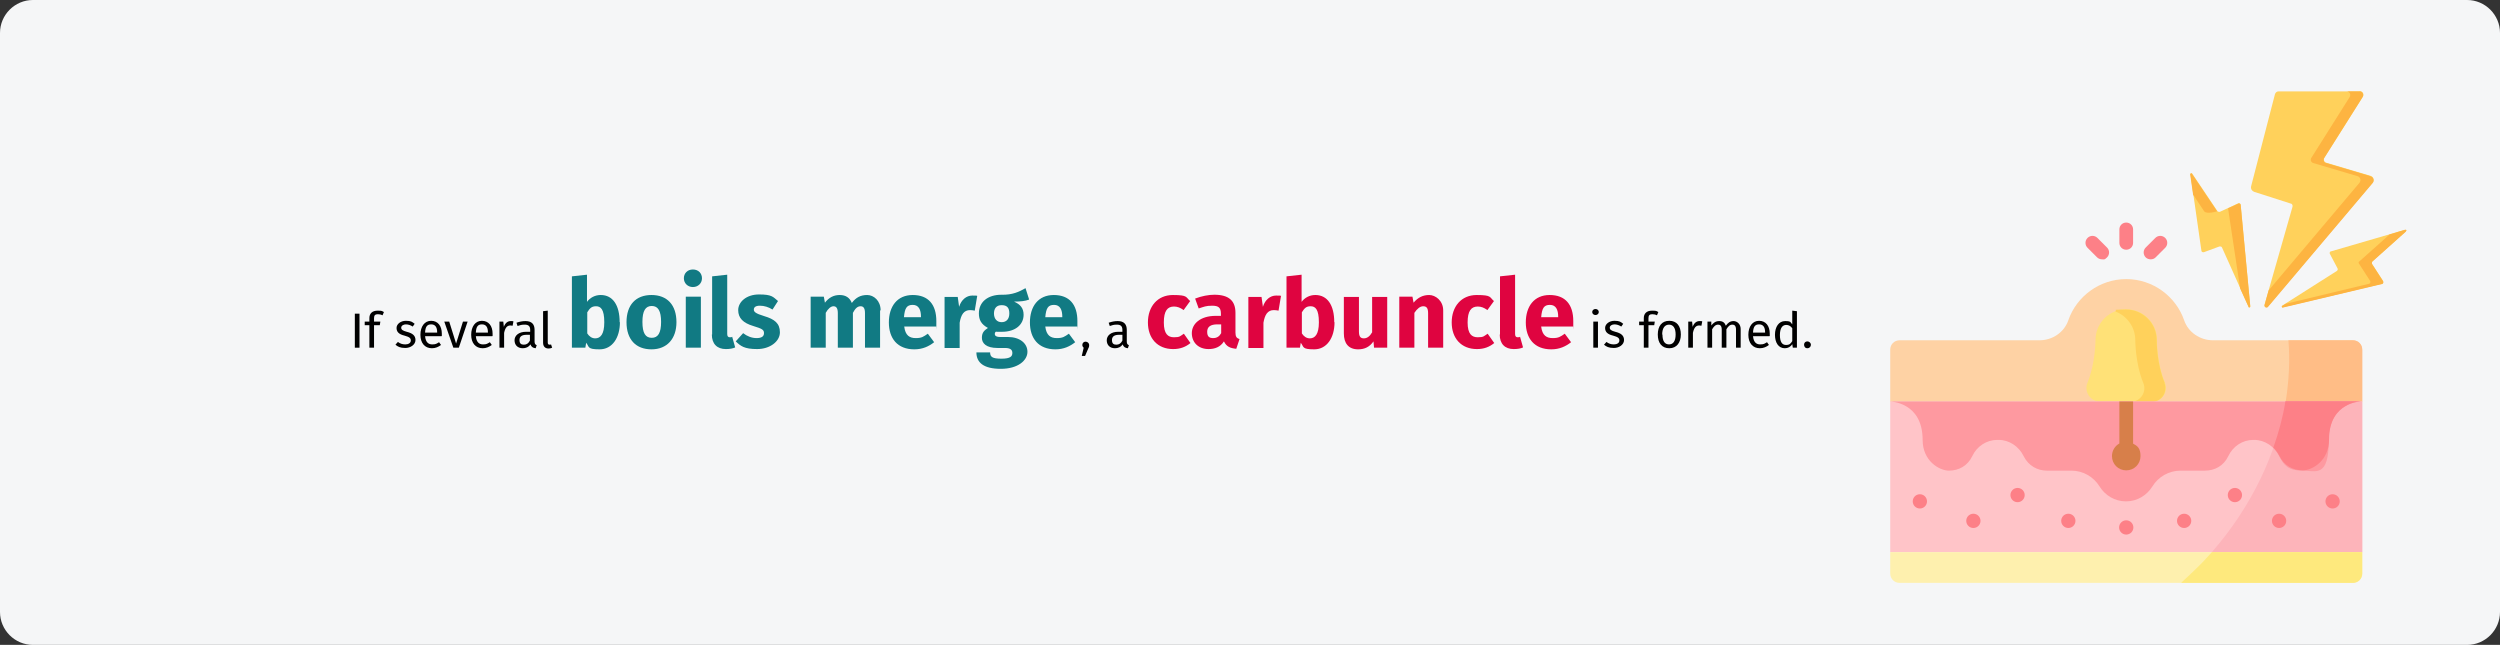 <?xml version="1.0" encoding="UTF-8"?>
<svg xmlns="http://www.w3.org/2000/svg" id="Ebene_1" data-name="Ebene 1" version="1.1" viewBox="0 0 911 235">
  <rect x="0" y="0" width="911" height="235" fill="#333333" stroke="none"/>
  <defs>
    <style>
      .cls-1 {
        fill: #fd8087;
      }

      .cls-1, .cls-2, .cls-3, .cls-4, .cls-5, .cls-6, .cls-7, .cls-8, .cls-9, .cls-10, .cls-11, .cls-12, .cls-13, .cls-14, .cls-15, .cls-16 {
        stroke-width: 0px;
      }

      .cls-2 {
        fill: #117a83;
      }

      .cls-3 {
        fill: #000;
      }

      .cls-4 {
        fill: #fdb4ba;
      }

      .cls-5 {
        fill: #d77f4a;
      }

      .cls-6 {
        fill: #fdb441;
      }

      .cls-7 {
        fill: #f5f6f7;
      }

      .cls-8 {
        fill: #df0440;
      }

      .cls-9 {
        fill: #fed2a4;
      }

      .cls-10 {
        fill: #fef0ae;
      }

      .cls-11 {
        fill: #ffc4c8;
      }

      .cls-12 {
        fill: #ffe177;
      }

      .cls-13 {
        fill: #fee97d;
      }

      .cls-14 {
        fill: #ffd15b;
      }

      .cls-15 {
        fill: #ffbd86;
      }

      .cls-16 {
        fill: #fe99a0;
      }
    </style>
  </defs>
  <g id="Page-1">
    <g id="Illustrationen">
      <g id="furunkel-haeufigkeit">
        <g id="Mask">
          <path id="path-1" class="cls-7" d="M12,0h887C905.6,0,911,5.4,911,12v211c0,6.6-5.4,12-12,12H12c-6.6,0-12-5.4-12-12V12C0,5.4,5.4,0,12,0Z"></path>
        </g>
      </g>
    </g>
  </g>
  <g>
    <g>
      <path class="cls-9" d="M806.4,124c-4.7,0-9-2.9-10.5-7.3-3-8.7-11.4-15-21.1-15s-18.1,6.3-21.1,15c-1.5,4.4-5.8,7.3-10.5,7.3h-51c-1.9,0-3.4,1.5-3.4,3.4v19h172v-19c0-1.9-1.5-3.4-3.4-3.4,0,0-51,0-51,0Z"></path>
      <path class="cls-15" d="M833.9,124c.6,7.3.2,14.8-1,22.4h27.9v-19c0-1.9-1.5-3.4-3.4-3.4,0,0-23.5,0-23.5,0Z"></path>
      <path class="cls-12" d="M784.4,146.3c3.5,0,5.8-3.6,4.5-6.9-3-7.1-2.9-15.5-2.9-15.5,0-6.2-5-11.2-11.2-11.2s-11.2,5-11.2,11.2c0,0,0,8.5-2.9,15.5-1.4,3.3,1,6.9,4.5,6.9h19.2Z"></path>
      <path class="cls-14" d="M788.8,139.5c-3-7.1-2.9-15.5-2.9-15.5,0-6.2-5-11.2-11.2-11.2s-2.7.2-3.9.7c4.3,1.6,7.3,5.7,7.3,10.5,0,0,0,8.5,2.9,15.5,1.4,3.3-1,6.9-4.5,6.9h7.7c3.5,0,5.8-3.6,4.5-6.9h.1Z"></path>
      <path class="cls-11" d="M688.8,146.3h172v54.9h-172v-54.9h0Z"></path>
      <path class="cls-4" d="M832.8,146.3c-3.2,19-12.3,38.3-26.8,54.9h54.8v-54.9h-28Z"></path>
      <path class="cls-16" d="M821.1,160.3c-3.9,0-7.4,2.3-9.1,5.9-1.7,3.6-5,5.3-8.5,5.3h-8.9c-4.2,0-8.1,2.2-10.3,5.8-2,3.2-5.5,5.4-9.6,5.4s-7.6-2.2-9.6-5.4c-2.2-3.6-6.1-5.8-10.3-5.8h-8.9c-3.4,0-6.7-1.7-8.5-5.3-1.7-3.5-5.2-5.9-9.1-5.9h-.5c-3.9,0-7.4,2.3-9.1,5.9-1.7,3.6-5,5.3-8.5,5.3s-9.6-3.5-9.6-11.2c0-14-12-14-12-14h172s-12,0-12,14-4.7,11.2-9.6,11.2-6.7-1.7-8.5-5.3c-1.7-3.5-5.2-5.9-9.1-5.9h-.5.2Z"></path>
      <path class="cls-1" d="M832.8,146.3c-.9,5.6-2.4,11.2-4.4,16.8.9.9,1.6,1.9,2.2,3,1.7,3.6,5,5.3,8.5,5.3s9.6-3.5,9.6-11.2c0-14,12-14,12-14h-27.9,0Z"></path>
      <path class="cls-10" d="M688.8,201.2h172v7.8c0,1.9-1.5,3.4-3.4,3.4h-165.2c-1.9,0-3.4-1.5-3.4-3.4v-7.8h0Z"></path>
      <path class="cls-13" d="M806,201.2c-1.7,1.9-3.5,3.9-5.4,5.7-1.9,1.9-3.9,3.7-5.8,5.5h62.6c1.9,0,3.4-1.5,3.4-3.4v-7.8h-54.8Z"></path>
      <path class="cls-5" d="M777.3,161.6v-15.3h-5v15.3c-1.6.9-2.7,2.6-2.7,4.6,0,2.9,2.3,5.2,5.2,5.2s5.2-2.3,5.2-5.2-1.1-3.7-2.8-4.6h0Z"></path>
      <g>
        <path class="cls-1" d="M774.8,91c-1.4,0-2.5-1.1-2.5-2.5v-4.9c0-1.4,1.1-2.5,2.5-2.5s2.5,1.1,2.5,2.5v4.9c0,1.4-1.1,2.5-2.5,2.5Z"></path>
        <path class="cls-1" d="M766,94.5c-.6,0-1.3-.2-1.8-.7l-3.5-3.5c-1-1-1-2.6,0-3.6s2.6-1,3.6,0l3.5,3.5c1,1,1,2.6,0,3.6s-1.1.7-1.8.7h0Z"></path>
        <path class="cls-1" d="M783.7,94.5c-.6,0-1.3-.2-1.8-.7-1-1-1-2.6,0-3.6l3.5-3.5c1-1,2.6-1,3.6,0s1,2.6,0,3.6l-3.5,3.5c-.5.5-1.1.7-1.8.7Z"></path>
      </g>
      <circle class="cls-1" cx="699.6" cy="182.7" r="2.6"></circle>
      <circle class="cls-1" cx="719.1" cy="189.8" r="2.6"></circle>
      <circle class="cls-1" cx="735.2" cy="180.4" r="2.6"></circle>
      <circle class="cls-1" cx="753.7" cy="189.8" r="2.6"></circle>
      <circle class="cls-1" cx="774.8" cy="192.2" r="2.6"></circle>
      <circle class="cls-1" cx="795.9" cy="189.8" r="2.6"></circle>
      <circle class="cls-1" cx="814.4" cy="180.4" r="2.6"></circle>
      <circle class="cls-1" cx="830.5" cy="189.8" r="2.6"></circle>
      <circle class="cls-1" cx="850" cy="182.7" r="2.6"></circle>
    </g>
    <g>
      <path class="cls-14" d="M876.5,83.7l-27.1,7.9c-.4,0-.6.6-.4.9l2.8,5.3c.2.3,0,.7-.2.9l-20,12.7c-.3.2,0,.7.2.6l36.2-8.6c.4,0,.6-.6.4-1l-4-6.2c-.2-.3,0-.7,0-.9l12.3-11c.3-.2,0-.6-.3-.5h0Z"></path>
      <path class="cls-6" d="M876.8,84.2c.3-.2,0-.6-.3-.5l-5.7,1.7-11.1,9.9c-.3.2-.3.6,0,.9l4,6.2c.2.4,0,.9-.4,1l-30.4,7.3-1.3.8c-.3.2,0,.7.2.6l36.2-8.6c.4,0,.6-.6.4-1l-4-6.2c-.2-.3,0-.7,0-.9l12.3-11v-.2Z"></path>
      <path class="cls-14" d="M859.8,33.3h-29.5c-.6,0-1.1.4-1.3,1l-8.7,33.6c-.2.9.3,1.7,1.1,2l13.4,4.3c.4,0,.7.6.6,1.1l-10.2,35.7c-.2.7.7,1.2,1.2.7l38.2-45.2c.7-.8.3-2.1-.7-2.4l-16.2-4.8c-.8-.2-1.1-1.1-.7-1.8l14-22.2c.6-.9,0-2.1-1.1-2.1h0Z"></path>
      <path class="cls-6" d="M863.8,64.2l-16.2-4.8c-.8-.2-1.1-1.1-.7-1.8l14-22.2c.6-.9,0-2.1-1.1-2.1h-4.7c1.1,0,1.7,1.2,1.1,2.1l-14,22.2c-.4.7,0,1.6.7,1.8l16.2,4.8c1,.3,1.4,1.5.7,2.4l-33.1,39.2-1.5,5.4c-.2.7.7,1.2,1.2.7l38.2-45.2c.7-.8.3-2.1-.7-2.4h-.1Z"></path>
      <path class="cls-14" d="M798.2,63.5l4,27.9c0,.4.5.6.9.5l5.7-2.1c.4,0,.7,0,.9.4l9.7,21.6c0,.3.6.2.6-.2l-3.5-37c0-.4-.5-.7-.9-.5l-6.7,3.1c-.3,0-.7,0-.9-.3l-9.2-13.7c-.2-.3-.6,0-.6.2h0Z"></path>
      <g>
        <path class="cls-6" d="M820,111.7l-3.5-37c0-.4-.5-.7-.9-.5l-3.7,1.7,4.4,29.2,3.1,6.8c0,.3.6.2.6-.2h0Z"></path>
        <path class="cls-6" d="M799.3,71.1l3.9,5.9c1,1.2,4.7,0,4.7,0l-9.2-13.7c-.2-.3-.6,0-.6.2l1.1,7.7h0Z"></path>
      </g>
    </g>
  </g>
  <g>
    <path class="cls-3" d="M131,126.7h-1.7v-12.4h1.7v12.4Z"></path>
    <path class="cls-3" d="M136.3,115.9v1.3h2.3l-.2,1.3h-2.1v8.2h-1.7v-8.2h-1.7v-1.3h1.7v-1.3c0-1.6,1-2.7,3-2.7s1.5.2,2.3.5l-.5,1.2c-.6-.3-1.2-.4-1.7-.4-1,0-1.4.4-1.4,1.4Z"></path>
    <path class="cls-3" d="M151.1,118l-.7,1c-.8-.5-1.6-.8-2.5-.8s-1.7.5-1.7,1.2.5,1.1,2,1.5c2,.5,3.2,1.3,3.2,3s-1.8,2.9-3.7,2.9-2.8-.5-3.6-1.2l.9-1c.8.6,1.6.9,2.7.9s2-.5,2-1.4-.5-1.3-2.3-1.8c-2.1-.5-2.9-1.4-2.9-2.8s1.5-2.6,3.4-2.6,2.3.4,3.2,1.1Z"></path>
    <path class="cls-3" d="M160.9,122.5h-6c.2,2.2,1.2,3,2.6,3s1.6-.3,2.5-.8l.7,1c-.9.7-2,1.2-3.3,1.2-2.6,0-4.2-1.9-4.2-4.9s1.5-5.1,3.9-5.1,3.9,1.8,3.9,4.7,0,.6,0,.8ZM159.3,121.1c0-1.9-.7-2.9-2.2-2.9s-2.1.9-2.2,3h4.4Z"></path>
    <path class="cls-3" d="M167.2,126.7h-2l-3.3-9.5h1.8l2.5,8,2.5-8h1.7l-3.2,9.5Z"></path>
    <path class="cls-3" d="M179.4,122.5h-6c.2,2.2,1.2,3,2.6,3s1.6-.3,2.5-.8l.7,1c-.9.7-2,1.2-3.3,1.2-2.6,0-4.2-1.9-4.2-4.9s1.5-5.1,3.9-5.1,3.9,1.8,3.9,4.7,0,.6,0,.8ZM177.8,121.1c0-1.9-.7-2.9-2.2-2.9s-2.1.9-2.2,3h4.4Z"></path>
    <path class="cls-3" d="M187.1,117.1l-.3,1.6c-.3,0-.5-.1-.8-.1-1.2,0-1.9.8-2.3,2.7v5.4h-1.7v-9.5h1.4l.2,1.9c.5-1.4,1.4-2.1,2.5-2.1s.6,0,.9.1Z"></path>
    <path class="cls-3" d="M195.6,125.7l-.4,1.2c-1-.1-1.6-.5-1.9-1.4-.7,1-1.7,1.4-2.8,1.4-1.9,0-3-1.2-3-2.9s1.5-3.1,4.2-3.1h1.5v-.7c0-1.4-.7-1.9-2-1.9s-1.6.2-2.6.5l-.4-1.2c1.2-.4,2.2-.6,3.3-.6,2.3,0,3.3,1.2,3.3,3.2v4.3c0,.8.3,1.1.8,1.3ZM193.1,124.2v-2.2h-1.2c-1.7,0-2.6.6-2.6,1.9s.6,1.7,1.6,1.7,1.7-.5,2.2-1.5Z"></path>
    <path class="cls-3" d="M197.9,124.8v-11.4l1.7-.2v11.6c0,.5.2.8.6.8s.4,0,.6-.1l.4,1.2c-.4.2-.8.3-1.3.3-1.2,0-2-.7-2-2.1Z"></path>
    <path class="cls-2" d="M225.9,117.4c0,5.7-2.8,9.9-7.4,9.9s-3.7-.9-4.9-2.4l-.3,1.8h-4.9v-26l5.5-.6v9.9c1.1-1.5,2.9-2.5,5-2.5,4.4,0,6.9,3.7,6.9,9.9ZM220.2,117.4c0-4.7-1.3-5.8-3-5.8s-2.3.8-3.2,2.2v7.7c.7,1.1,1.7,1.8,2.9,1.8,1.9,0,3.3-1.5,3.3-5.8Z"></path>
    <path class="cls-2" d="M246.5,117.4c0,6-3.4,9.9-9.1,9.9s-9.1-3.6-9.1-9.9,3.4-9.9,9.1-9.9,9.1,3.6,9.1,9.9ZM234.1,117.3c0,4.1,1.1,5.8,3.4,5.8s3.4-1.8,3.4-5.8-1.1-5.8-3.4-5.8-3.4,1.8-3.4,5.8Z"></path>
    <path class="cls-2" d="M255.8,101.4c0,1.8-1.4,3.2-3.3,3.2s-3.3-1.4-3.3-3.2,1.3-3.2,3.3-3.2,3.3,1.4,3.3,3.2ZM255.4,126.7h-5.5v-18.6h5.5v18.6Z"></path>
    <path class="cls-2" d="M259.5,121.9v-21.2l5.5-.6v21.6c0,.8.3,1.2.9,1.2s.7,0,.9-.2l1.1,3.9c-.8.4-2,.6-3.4.6-3.2,0-5.1-1.9-5.1-5.3Z"></path>
    <path class="cls-2" d="M283.5,109.7l-2,3.1c-1.4-.9-3-1.4-4.6-1.4s-2.2.6-2.2,1.4.5,1.4,3.8,2.4c3.7,1.1,5.7,2.6,5.7,5.9s-3.6,6.1-8.3,6.1-6-1.1-7.8-2.8l2.7-3c1.4,1.1,3.1,1.8,4.9,1.8s2.7-.6,2.7-1.8-.6-1.6-3.9-2.6c-3.7-1.1-5.5-2.9-5.5-5.8s2.9-5.7,7.6-5.7,5.1.9,6.8,2.3Z"></path>
    <path class="cls-2" d="M320.7,113.1v13.6h-5.5v-12.6c0-2-.7-2.5-1.6-2.5-1.2,0-2,.9-2.8,2.4v12.7h-5.5v-12.6c0-2-.7-2.5-1.6-2.5s-2,.9-2.8,2.4v12.7h-5.5v-18.6h4.8l.4,2.2c1.4-1.8,3.1-2.8,5.4-2.8s3.7,1.1,4.4,2.9c1.5-2,3.2-2.9,5.6-2.9s4.9,2.1,4.9,5.6Z"></path>
    <path class="cls-2" d="M341,119h-11.5c.4,3.3,2,4.2,4.2,4.2s2.8-.5,4.4-1.6l2.3,3.1c-1.9,1.5-4.2,2.6-7.2,2.6-6.2,0-9.3-4-9.3-9.8s3-10,8.7-10,8.6,3.5,8.6,9.5,0,1.4-.1,2ZM335.6,115.4c0-2.5-.8-4.3-3-4.3s-2.9,1.2-3.2,4.5h6.2v-.2Z"></path>
    <path class="cls-2" d="M356.1,107.8l-.9,5.4c-.6-.1-1-.2-1.7-.2-2.3,0-3.3,1.7-3.8,4.6v9.2h-5.5v-18.6h4.8l.5,3.6c.8-2.6,2.7-4.1,4.8-4.1s1.3,0,1.9.2Z"></path>
    <path class="cls-2" d="M374.9,109.2c-1.3.5-3,.7-5.4.7,2.3,1,3.5,2.4,3.5,4.8,0,3.6-3,6.2-7.8,6.2s-1.5,0-2.1-.2c-.4.2-.6.6-.6,1s.2,1.1,2,1.1h2.8c4.3,0,7.1,2.3,7.1,5.4s-3.4,6.2-9.7,6.2-8.9-2.3-8.9-6h5c0,1.6.7,2.3,4.1,2.3s4-.9,4-2.1-.8-1.8-2.7-1.8h-2.7c-4.1,0-5.7-1.7-5.7-3.7s.9-2.7,2.2-3.6c-2.4-1.3-3.3-2.9-3.3-5.3,0-4.2,3.3-6.8,8.2-6.8,4.1.1,6.5-1.1,8.8-2.4l1.3,4.1ZM362.2,114.2c0,2,1.1,3.2,2.8,3.2s2.8-1.1,2.8-3.2-.9-3-2.8-3-2.8,1.2-2.8,3.1Z"></path>
    <path class="cls-2" d="M392.4,119h-11.5c.4,3.3,2,4.2,4.2,4.2s2.8-.5,4.4-1.6l2.3,3.1c-1.9,1.5-4.2,2.6-7.2,2.6-6.2,0-9.3-4-9.3-9.8s3-10,8.7-10,8.6,3.5,8.6,9.5,0,1.4-.1,2ZM387.1,115.4c0-2.5-.8-4.3-3-4.3s-2.9,1.2-3.2,4.5h6.2v-.2Z"></path>
    <path class="cls-3" d="M396.9,125.6c0,.4,0,.8-.3,1.3l-1.2,2.8h-1.2l.7-3c-.3-.2-.5-.6-.5-1,0-.7.5-1.2,1.2-1.2s1.3.6,1.3,1.2Z"></path>
    <path class="cls-3" d="M411.4,125.7l-.4,1.2c-1-.1-1.6-.5-1.9-1.4-.7,1-1.7,1.4-2.8,1.4-1.9,0-3-1.2-3-2.9s1.5-3.1,4.2-3.1h1.5v-.7c0-1.4-.7-1.9-2-1.9s-1.6.2-2.6.5l-.4-1.2c1.2-.4,2.2-.6,3.3-.6,2.3,0,3.3,1.2,3.3,3.2v4.3c0,.8.3,1.1.8,1.3ZM409,124.2v-2.2h-1.2c-1.7,0-2.6.6-2.6,1.9s.6,1.7,1.6,1.7,1.7-.5,2.2-1.5Z"></path>
    <path class="cls-8" d="M433.7,109.7l-2.4,3.3c-1.2-.9-2.3-1.3-3.5-1.3-2.4,0-3.7,1.6-3.7,5.8s1.5,5.4,3.7,5.4,2.2-.4,3.6-1.3l2.4,3.4c-1.7,1.4-3.7,2.2-6.3,2.2-5.7,0-9.2-3.9-9.2-9.7s3.5-10,9.1-10,4.6.8,6.4,2.3Z"></path>
    <path class="cls-8" d="M451.7,123.5l-1.2,3.6c-2.2-.2-3.6-.8-4.5-2.7-1.3,2.1-3.4,2.8-5.6,2.8-3.7,0-6.1-2.4-6.1-5.8s3.1-6.3,8.7-6.3h1.9v-.8c0-2.2-.9-2.9-3.2-2.9s-3,.4-4.9,1l-1.3-3.6c2.3-.9,4.9-1.4,7-1.4,5.4,0,7.7,2.3,7.7,6.6v7.2c0,1.4.4,2,1.3,2.3ZM445,121.5v-3.3h-1.4c-2.5,0-3.7.9-3.7,2.7s.8,2.3,2.2,2.3,2.3-.7,2.9-1.8Z"></path>
    <path class="cls-8" d="M466.8,107.8l-.9,5.4c-.6-.1-1-.2-1.7-.2-2.3,0-3.3,1.7-3.8,4.6v9.2h-5.5v-18.6h4.8l.5,3.6c.8-2.6,2.7-4.1,4.8-4.1s1.3,0,1.9.2Z"></path>
    <path class="cls-8" d="M486.3,117.4c0,5.7-2.8,9.9-7.4,9.9s-3.7-.9-4.9-2.4l-.3,1.8h-4.9v-26l5.5-.6v9.9c1.1-1.5,2.9-2.5,5-2.5,4.4,0,6.9,3.7,6.9,9.9ZM480.6,117.4c0-4.7-1.3-5.8-3-5.8s-2.3.8-3.2,2.2v7.7c.7,1.1,1.7,1.8,2.9,1.8,1.9,0,3.3-1.5,3.3-5.8Z"></path>
    <path class="cls-8" d="M505.5,126.7h-4.8l-.2-2.3c-1.4,2-3.2,2.9-5.6,2.9-3.5,0-5.2-2.2-5.2-5.8v-13.3h5.5v12.6c0,1.9.6,2.5,1.8,2.5s2.2-.8,3-2.2v-12.9h5.5v18.6Z"></path>
    <path class="cls-8" d="M525.9,113.1v13.6h-5.5v-12.6c0-2-.7-2.5-1.8-2.5s-2.2.9-3.2,2.4v12.7h-5.5v-18.6h4.8l.4,2.2c1.6-1.9,3.4-2.8,5.7-2.8s5.1,2.1,5.1,5.6Z"></path>
    <path class="cls-8" d="M544.4,109.7l-2.4,3.3c-1.2-.9-2.3-1.3-3.5-1.3-2.4,0-3.7,1.6-3.7,5.8s1.5,5.4,3.7,5.4,2.2-.4,3.6-1.3l2.4,3.4c-1.7,1.4-3.7,2.2-6.3,2.2-5.7,0-9.2-3.9-9.2-9.7s3.5-10,9.1-10,4.6.8,6.4,2.3Z"></path>
    <path class="cls-8" d="M546.6,121.9v-21.2l5.5-.6v21.6c0,.8.3,1.2.9,1.2s.7,0,.9-.2l1.1,3.9c-.8.4-2,.6-3.4.6-3.2,0-5.1-1.9-5.1-5.3Z"></path>
    <path class="cls-8" d="M573.1,119h-11.5c.4,3.3,2,4.2,4.2,4.2s2.8-.5,4.4-1.6l2.3,3.1c-1.9,1.5-4.2,2.6-7.2,2.6-6.2,0-9.3-4-9.3-9.8s3-10,8.7-10,8.6,3.5,8.6,9.5,0,1.4-.1,2ZM567.8,115.4c0-2.5-.8-4.3-3-4.3s-2.9,1.2-3.2,4.5h6.2v-.2Z"></path>
    <path class="cls-3" d="M582.6,113.7c0,.6-.5,1.1-1.2,1.1s-1.2-.5-1.2-1.1.5-1.1,1.2-1.1,1.2.5,1.2,1.1ZM582.3,126.7h-1.7v-9.5h1.7v9.5Z"></path>
    <path class="cls-3" d="M591.5,118l-.7,1c-.8-.5-1.6-.8-2.5-.8s-1.7.5-1.7,1.2.5,1.1,2,1.5c2,.5,3.2,1.3,3.2,3s-1.8,2.9-3.7,2.9-2.8-.5-3.6-1.2l.9-1c.8.6,1.6.9,2.7.9s2-.5,2-1.4-.5-1.3-2.3-1.8c-2.1-.5-2.9-1.4-2.9-2.8s1.5-2.6,3.4-2.6,2.3.4,3.2,1.1Z"></path>
    <path class="cls-3" d="M600.7,115.9v1.3h2.3l-.2,1.3h-2.1v8.2h-1.7v-8.2h-1.7v-1.3h1.7v-1.3c0-1.6,1-2.7,3-2.7s1.5.2,2.3.5l-.5,1.2c-.6-.3-1.2-.4-1.7-.4-1,0-1.4.4-1.4,1.4Z"></path>
    <path class="cls-3" d="M612.5,121.9c0,2.9-1.5,5-4.2,5s-4.2-1.9-4.2-5,1.5-5,4.2-5,4.2,1.9,4.2,5ZM605.8,121.9c0,2.5.9,3.6,2.4,3.6s2.4-1.2,2.4-3.6-.9-3.6-2.4-3.6-2.5,1.2-2.5,3.6Z"></path>
    <path class="cls-3" d="M620.3,117.1l-.3,1.6c-.3,0-.5-.1-.8-.1-1.2,0-1.9.8-2.3,2.7v5.4h-1.7v-9.5h1.4l.2,1.9c.5-1.4,1.4-2.1,2.5-2.1s.6,0,.9.1Z"></path>
    <path class="cls-3" d="M634.3,119.9v6.8h-1.7v-6.6c0-1.4-.6-1.8-1.3-1.8-1,0-1.6.7-2.2,1.7v6.7h-1.7v-6.6c0-1.4-.6-1.8-1.3-1.8-1,0-1.6.7-2.2,1.7v6.7h-1.7v-9.5h1.4v1.4c.8-1,1.6-1.6,2.9-1.6s2,.6,2.4,1.7c.7-1,1.5-1.7,2.8-1.7s2.6,1.1,2.6,2.9Z"></path>
    <path class="cls-3" d="M644.8,122.5h-6c.2,2.2,1.2,3,2.6,3s1.6-.3,2.5-.8l.7,1c-.9.7-2,1.2-3.3,1.2-2.6,0-4.2-1.9-4.2-4.9s1.5-5.1,3.9-5.1,3.9,1.8,3.9,4.7,0,.6,0,.8ZM643.2,121.1c0-1.9-.7-2.9-2.2-2.9s-2.1.9-2.2,3h4.4Z"></path>
    <path class="cls-3" d="M654.8,113.4v13.3h-1.5l-.2-1.3c-.6,1-1.6,1.5-2.7,1.5-2.3,0-3.6-2-3.6-4.9s1.4-5,3.7-5,1.9.5,2.6,1.2v-5l1.7.2ZM653.1,124.2v-4.6c-.6-.8-1.3-1.2-2.2-1.2-1.4,0-2.3,1.2-2.3,3.7s.8,3.6,2.2,3.6,1.7-.5,2.3-1.4Z"></path>
    <path class="cls-3" d="M659.9,125.6c0,.7-.5,1.3-1.3,1.3s-1.2-.6-1.2-1.3.5-1.2,1.2-1.2,1.3.6,1.3,1.2Z"></path>
  </g>
</svg>
